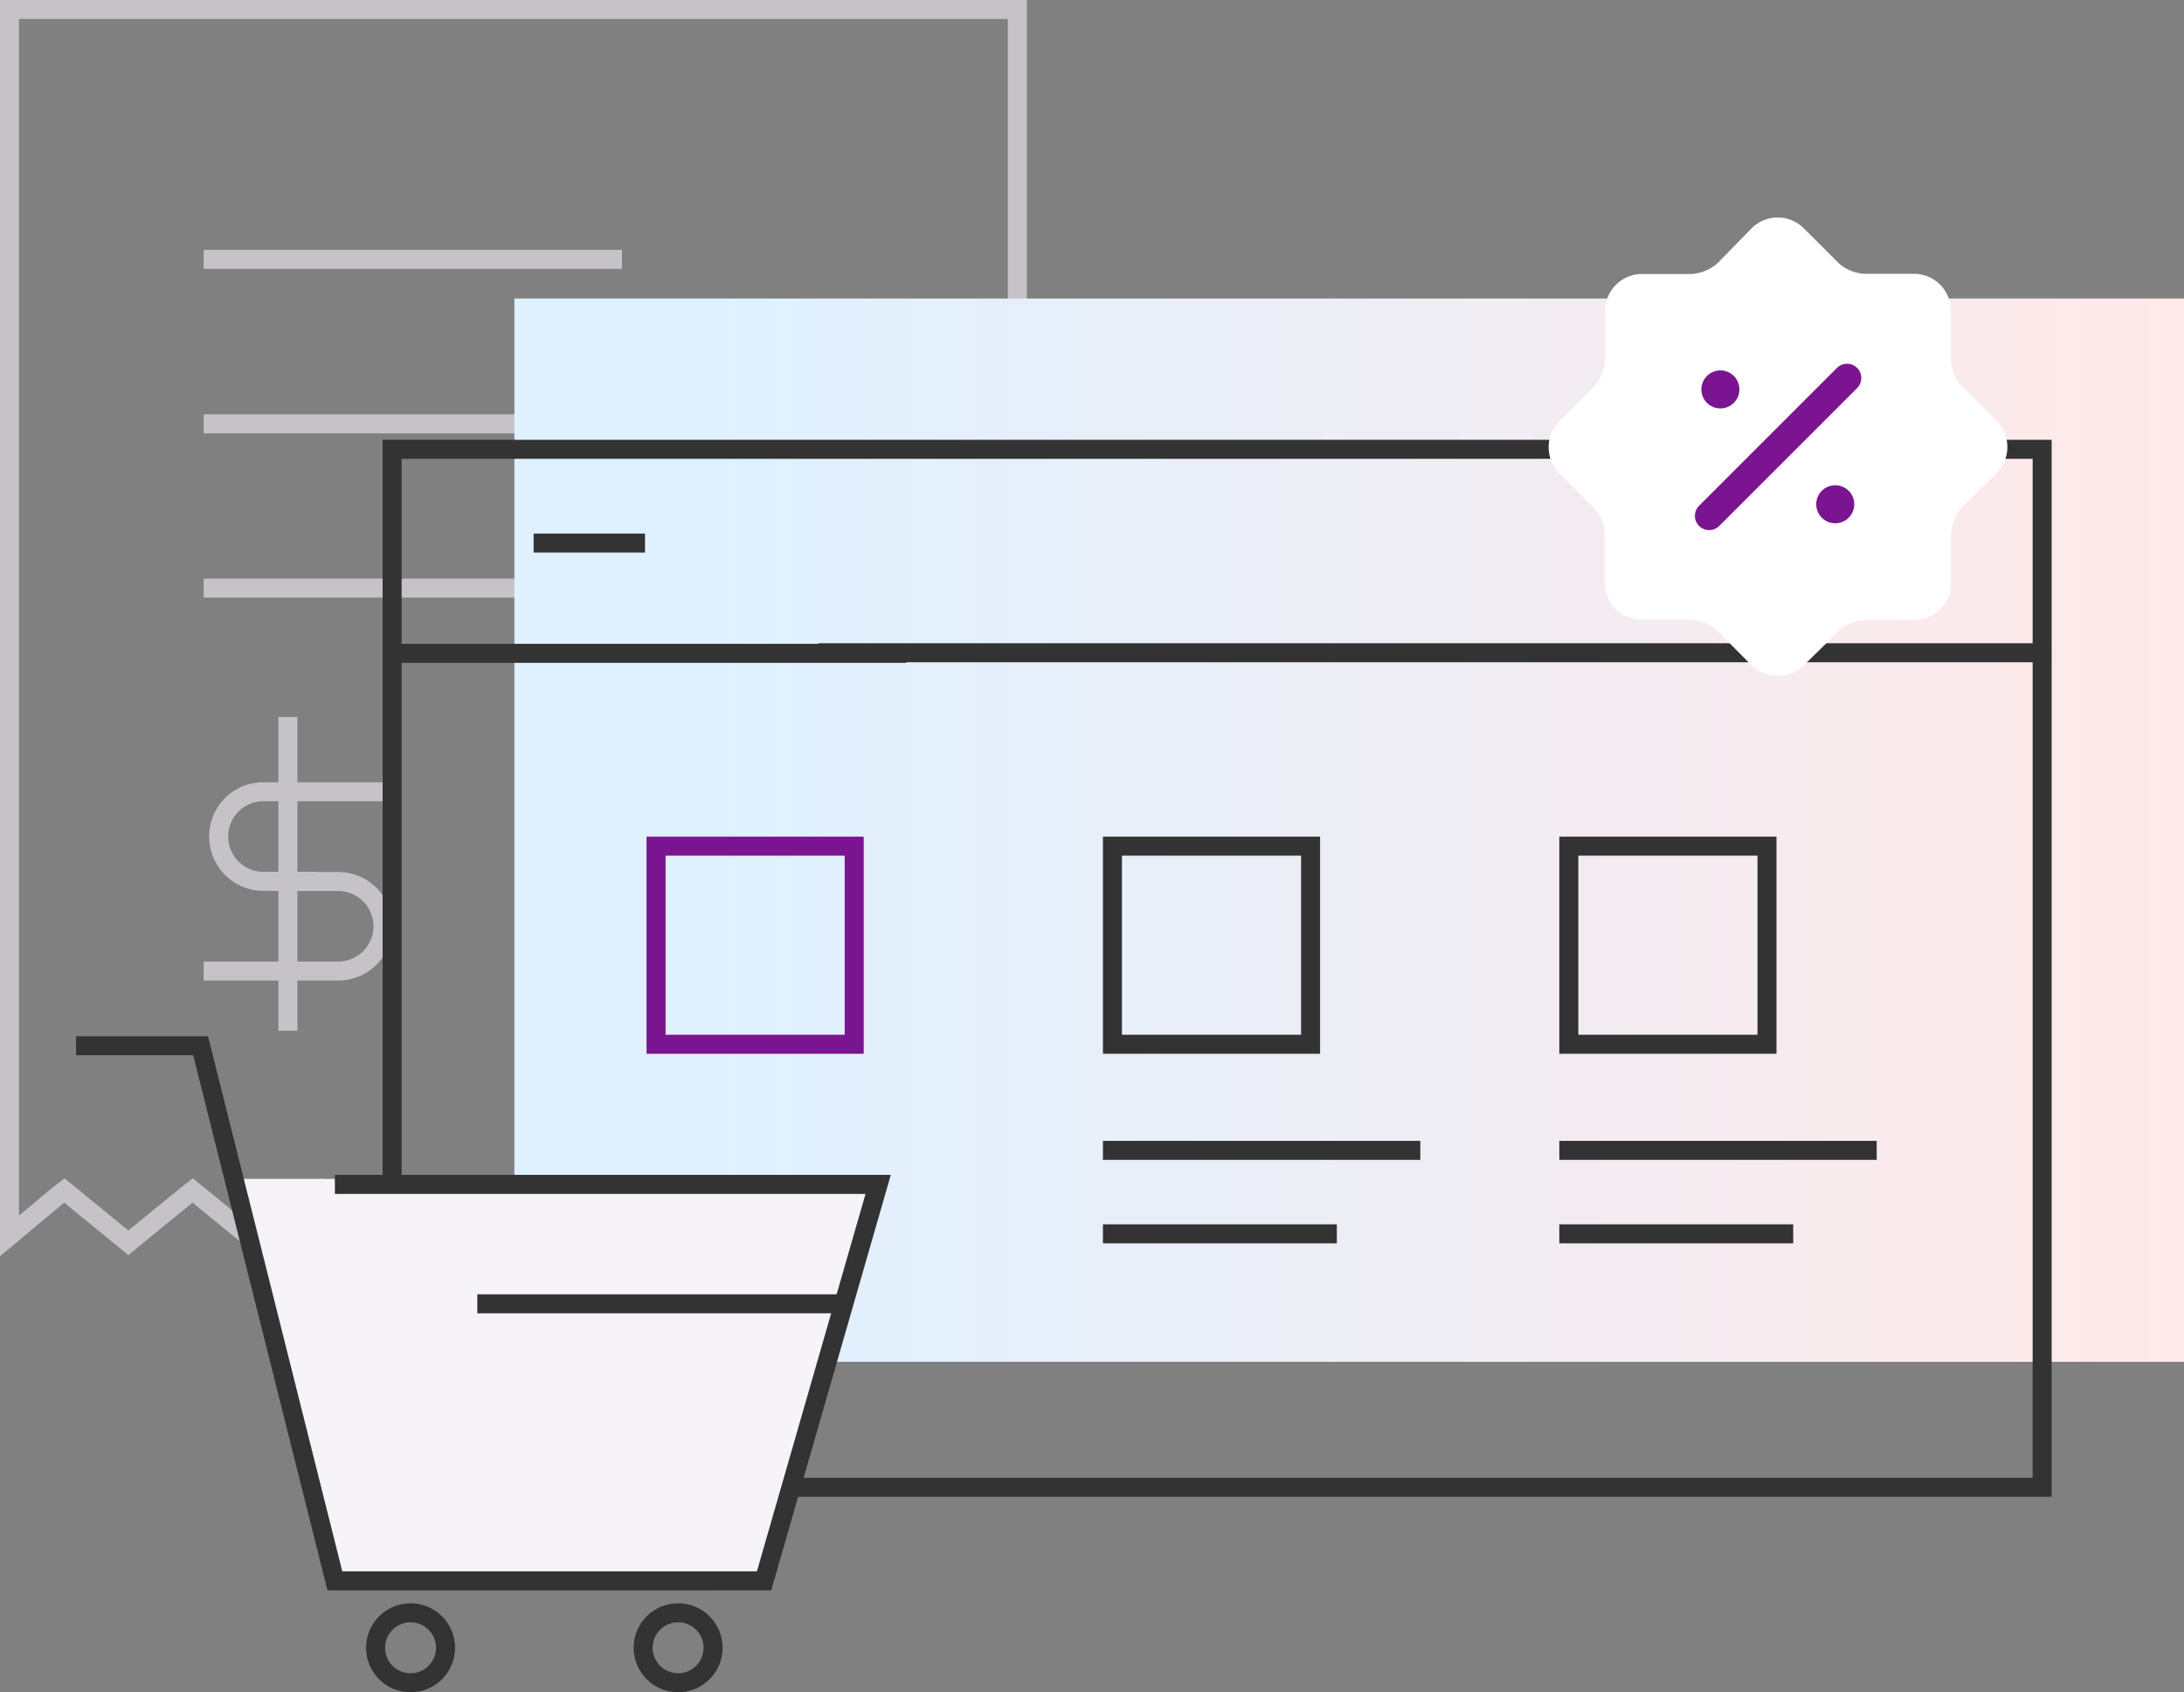 <?xml version="1.0" encoding="UTF-8"?>
<svg xmlns="http://www.w3.org/2000/svg" xmlns:xlink="http://www.w3.org/1999/xlink" id="b06725d6-c358-44e1-94b0-35d702d7ce6a" data-name="Layer 1" viewBox="0 0 114.85 89">
  <rect x="0" y="0" width="114.85" height="89" fill="#808080" stroke="none"/>
  <defs>
    <linearGradient id="b06c45f9-4c24-42b9-ad1a-0b988996a374" x1="114.2" y1="46.34" x2="37.02" y2="46.34" gradientTransform="matrix(1, 0, 0, -1, 0, 90)" gradientUnits="userSpaceOnUse">
      <stop offset="0" stop-color="#ffe9e9"></stop>
      <stop offset="1" stop-color="#dff1ff"></stop>
    </linearGradient>
    <mask id="a1d7888d-12dd-44fc-a4d8-f7d5f3c394a4" x="99.09" y="27" width="2.98" height="3.95" maskUnits="userSpaceOnUse">
      <g id="f6222df0-af99-4a78-9b0b-e9640f94fe54" data-name="path-13-inside-1 5800 3078">
        <ellipse cx="100.58" cy="28.98" rx="0.49" ry="0.98" fill="#fff"></ellipse>
      </g>
    </mask>
  </defs>
  <path d="M3.06,62.86.5,65V.5h53V65L51,62.86l-.32-.25-.32.25-3.06,2.5-3-2.5-.32-.25-.32.25-3.06,2.5-3.06-2.5-.31-.25-.32.25-3.06,2.5-3.06-2.5-.31-.25-.32.25L27,65.36l-3.06-2.5-.31-.25-.32.25-3.06,2.5-3.06-2.5-.31-.25-.32.25-3.06,2.5-3.06-2.5-.31-.25-.32.25-3.06,2.5-3.06-2.5-.31-.25Z" fill="none" stroke="#c5c3c7"></path>
  <line x1="10.71" y1="13.64" x2="32.71" y2="13.64" fill="none" stroke="#c5c3c7"></line>
  <line x1="10.71" y1="30.93" x2="42.93" y2="30.93" fill="none" stroke="#c5c3c7"></line>
  <line x1="10.71" y1="22.29" x2="42.93" y2="22.29" fill="none" stroke="#c5c3c7"></line>
  <path d="M20.14,41.64H13.85A2.35,2.35,0,0,0,11.5,44h0a2.35,2.35,0,0,0,2.35,2.35h2.78" fill="none" stroke="#c5c3c7"></path>
  <path d="M10.71,51.07h7.07a2.36,2.36,0,0,0,2.36-2.36h0a2.36,2.36,0,0,0-2.36-2.35H14.32" fill="none" stroke="#c5c3c7"></path>
  <line x1="15.14" y1="37.71" x2="15.14" y2="54.21" fill="none" stroke="#c5c3c7"></line>
  <rect x="27.05" y="15.7" width="87.8" height="55.92" fill="url(#b06c45f9-4c24-42b9-ad1a-0b988996a374)"></rect>
  <path d="M107.39,23.63V78.22H20.62V23.63h86.77Z" fill="none" stroke="#333"></path>
  <line x1="43.04" y1="34.33" x2="107.87" y2="34.33" fill="none" stroke="#333"></line>
  <path d="M20.29,34.36H47.66" fill="none" stroke="#333"></path>
  <circle cx="97.16" cy="28.98" r="0.5" fill="none" stroke="#333" stroke-width="0.95"></circle>
  <g mask="url(#a1d7888d-12dd-44fc-a4d8-f7d5f3c394a4)">
    <path d="M100.07,29a.79.79,0,0,1,0,.17s0,0,0,.05v0l0,0,.07-.08a.77.77,0,0,1,.46-.16v2a1.41,1.41,0,0,0,1.24-.84,2.56,2.56,0,0,0,.25-1.13Zm.51,0a.73.73,0,0,1,.45.16l.08.08,0,0v0a.43.43,0,0,1,0-.05.79.79,0,0,1,0-.17h-2a2.56,2.56,0,0,0,.25,1.13,1.4,1.4,0,0,0,1.24.84Zm.51,0a.9.9,0,0,1,0-.18.43.43,0,0,1,0-.05v0l0,0-.08.08a.68.68,0,0,1-.45.16V27a1.42,1.42,0,0,0-1.24.84A2.6,2.6,0,0,0,99.09,29Zm-.51,0a.71.71,0,0,1-.46-.16.23.23,0,0,1-.07-.08s0,0,0,0v0s0,0,0,.05a.9.9,0,0,1,0,.18h2a2.6,2.6,0,0,0-.25-1.14,1.43,1.43,0,0,0-1.24-.84Z" fill="#333"></path>
  </g>
  <line x1="28.06" y1="28.56" x2="33.92" y2="28.56" fill="none" stroke="#333"></line>
  <rect x="34.5" y="44.5" width="10.42" height="10.42" fill="none" stroke="#7a1490"></rect>
  <rect x="58.5" y="44.5" width="10.42" height="10.42" fill="none" stroke="#333"></rect>
  <rect x="82.5" y="44.5" width="10.42" height="10.42" fill="none" stroke="#333"></rect>
  <line x1="58" y1="60.5" x2="74.69" y2="60.5" fill="none" stroke="#333"></line>
  <line x1="82" y1="60.5" x2="98.69" y2="60.5" fill="none" stroke="#333"></line>
  <line x1="58" y1="64.89" x2="70.3" y2="64.89" fill="none" stroke="#333"></line>
  <line x1="82" y1="64.89" x2="94.3" y2="64.89" fill="none" stroke="#333"></line>
  <path d="M12.21,62h34l-5.86,21.1H17.48Z" fill="#f6f4f9"></path>
  <line x1="25.1" y1="68.57" x2="44.67" y2="68.57" fill="none" stroke="#333"></line>
  <path d="M4,55h6.55l7.06,28.14H40.18l6-20.85H17.61" fill="none" stroke="#333"></path>
  <circle cx="21.59" cy="86.66" r="1.84" fill="none" stroke="#333"></circle>
  <circle cx="35.66" cy="86.66" r="1.84" fill="none" stroke="#333"></circle>
  <path d="M83.82,26.71,82,24.88a1.94,1.94,0,0,1,0-2.73l1.84-1.84a2.25,2.25,0,0,0,.57-1.37V16.35a1.94,1.94,0,0,1,1.93-1.94h2.6a2.28,2.28,0,0,0,1.37-.56L92.12,12a1.94,1.94,0,0,1,2.73,0l1.84,1.84a2.23,2.23,0,0,0,1.36.56h2.6a1.94,1.94,0,0,1,1.94,1.94v2.59a2.24,2.24,0,0,0,.56,1.37L105,22.15a1.94,1.94,0,0,1,0,2.73l-1.84,1.83a2.28,2.28,0,0,0-.56,1.37v2.6a1.94,1.94,0,0,1-1.94,1.93h-2.6a2.24,2.24,0,0,0-1.36.57L94.85,35a2,2,0,0,1-2.73,0l-1.83-1.84a2.3,2.3,0,0,0-1.37-.57h-2.6a1.94,1.94,0,0,1-1.93-1.93v-2.6A2.22,2.22,0,0,0,83.82,26.71Z" fill="#fff"></path>
  <path d="M89.88,27.13l7.25-7.25" fill="none" stroke="#7a1490" stroke-linecap="round" stroke-linejoin="round" stroke-width="1.5"></path>
  <path d="M96.51,26.52h0" fill="none" stroke="#7a1490" stroke-linecap="round" stroke-linejoin="round" stroke-width="2"></path>
  <path d="M90.47,20.48h0" fill="none" stroke="#7a1490" stroke-linecap="round" stroke-linejoin="round" stroke-width="2"></path>
</svg>
